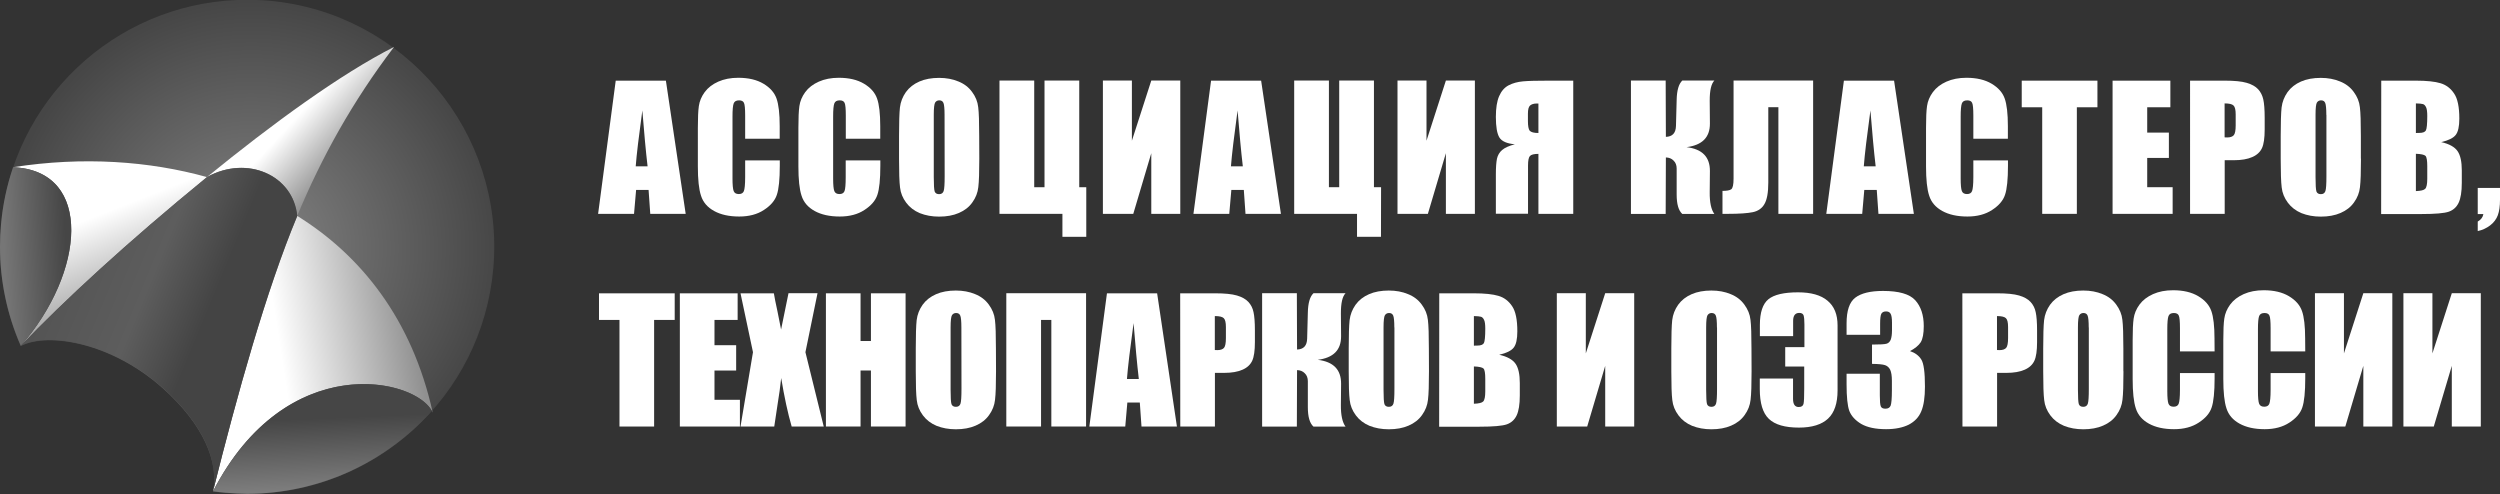 <?xml version="1.0" encoding="UTF-8"?> <svg xmlns="http://www.w3.org/2000/svg" xmlns:xlink="http://www.w3.org/1999/xlink" version="1.1" id="Слой_1" x="0px" y="0px" width="2526.3px" height="499.2px" viewBox="0 0 2526.3 499.2" style="enable-background:new 0 0 2526.3 499.2;" xml:space="preserve"><rect x="0" y="0" width="2526.3" height="499.2" fill="#333333" stroke="none"/> <style type="text/css"> .st0{fill:#FFFFFF;} .st1{fill:url(#SVGID_1_);} .st2{fill:url(#SVGID_2_);} .st3{fill:url(#SVGID_3_);} .st4{fill:url(#SVGID_4_);} .st5{fill:url(#SVGID_5_);} .st6{fill:url(#SVGID_6_);} .st7{fill:url(#SVGID_7_);} </style> <g> <path class="st0" d="M672.9,81.5l20,134.6h-35.8l-1.7-24.2h-12.6l-2.1,24.2h-36.3l17.8-134.6H672.9z M654.4,168.1 c-1.8-15.2-3.5-34.1-5.3-56.5c-3.5,25.7-5.8,44.5-6.7,56.5H654.4z"></path> <path class="st0" d="M788,140.2h-35v-23.5c0-6.8-0.4-11.1-1.2-12.7c-0.7-1.7-2.4-2.6-4.9-2.6c-2.9,0-4.7,1-5.5,3.1 s-1.2,6.5-1.2,13.3v62.5c0,6.5,0.4,10.8,1.2,12.8s2.5,3,5.2,3c2.6,0,4.3-1,5.1-3s1.3-6.7,1.3-14.1v-16.9h35v5.2 c0,13.9-1,23.8-3,29.6c-1.9,5.8-6.3,10.9-13.1,15.3c-6.7,4.4-15,6.6-24.9,6.6c-10.3,0-18.7-1.9-25.4-5.6 c-6.7-3.7-11.1-8.8-13.2-15.4c-2.2-6.6-3.2-16.5-3.2-29.7V129c0-9.7,0.3-17,1-21.8c0.7-4.9,2.6-9.6,5.9-14.1 c3.3-4.5,7.9-8,13.7-10.6c5.9-2.6,12.6-3.9,20.2-3.9c10.3,0,18.8,2,25.5,6s11.1,9,13.2,15c2.1,5.9,3.2,15.2,3.2,27.8v12.8H788z"></path> <path class="st0" d="M889.7,140.2h-35v-23.5c0-6.8-0.4-11.1-1.2-12.7c-0.7-1.7-2.4-2.6-4.9-2.6c-2.9,0-4.7,1-5.5,3.1 s-1.2,6.5-1.2,13.3v62.5c0,6.5,0.4,10.8,1.2,12.8s2.5,3,5.2,3c2.6,0,4.3-1,5.1-3s1.2-6.7,1.2-14.1v-16.9h35v5.2 c0,13.9-1,23.8-3,29.6c-1.9,5.8-6.3,10.9-13.1,15.3c-6.7,4.4-15,6.6-24.9,6.6c-10.3,0-18.7-1.9-25.4-5.6 c-6.7-3.7-11.1-8.8-13.2-15.4c-2.2-6.6-3.2-16.5-3.2-29.7V129c0-9.7,0.3-17,1-21.8c0.7-4.9,2.6-9.6,5.9-14.1 c3.3-4.5,7.9-8,13.7-10.6c5.9-2.6,12.6-3.9,20.2-3.9c10.3,0,18.8,2,25.5,6s11.1,9,13.2,15c2.1,5.9,3.2,15.2,3.2,27.8v12.8H889.7z"></path> <path class="st0" d="M989.6,160.3c0,13.5-0.3,23.1-1,28.8c-0.6,5.6-2.6,10.7-6,15.4c-3.3,4.7-7.8,8.2-13.6,10.7 c-5.7,2.5-12.4,3.7-20,3.7c-7.2,0-13.7-1.2-19.5-3.5c-5.7-2.4-10.3-5.9-13.8-10.6s-5.6-9.8-6.2-15.4c-0.7-5.5-1-15.2-1-29.1v-23 c0-13.5,0.3-23.1,0.9-28.7c0.7-5.7,2.7-10.8,6-15.5c3.4-4.7,7.9-8.2,13.6-10.7c5.7-2.5,12.4-3.7,20-3.7c7.2,0,13.7,1.2,19.4,3.6 c5.8,2.3,10.4,5.8,13.9,10.6c3.5,4.7,5.6,9.8,6.2,15.4c0.7,5.5,1,15.2,1,29.1L989.6,160.3L989.6,160.3z M954.5,116.1 c0-6.3-0.4-10.3-1.1-12c-0.7-1.8-2.1-2.7-4.2-2.7c-1.8,0-3.2,0.7-4.2,2.2c-0.9,1.4-1.4,5.5-1.4,12.5V179c0,7.8,0.3,12.6,0.9,14.5 c0.7,1.8,2.2,2.7,4.5,2.7c2.4,0,3.9-1.1,4.6-3.2c0.7-2.1,1-7.1,1-15.1L954.5,116.1L954.5,116.1z"></path> <path class="st0" d="M1097.8,239.3h-24.2v-23.2H1010V81.4h35.1v107.8h10.4V81.4h35.1v107.8h7.1v50.1H1097.8z"></path> <path class="st0" d="M1192.7,216.1h-29.3v-61.3l-18.2,61.3h-30.7V81.4h29.3v60.8l19.6-60.8h29.3L1192.7,216.1L1192.7,216.1z"></path> <path class="st0" d="M1274.4,81.5l20,134.6h-35.8l-1.7-24.2h-12.6l-2.1,24.2H1206l17.8-134.6H1274.4z M1255.9,168.1 c-1.8-15.2-3.5-34.1-5.3-56.5c-3.5,25.7-5.8,44.5-6.7,56.5H1255.9z"></path> <path class="st0" d="M1395.5,239.3h-24.2v-23.2h-63.5V81.4h35.1v107.8h10.4V81.4h35.1v107.8h7.2L1395.5,239.3L1395.5,239.3z"></path> <path class="st0" d="M1490.4,216.1h-29.3v-61.3l-18.2,61.3h-30.7V81.4h29.3v60.8l19.6-60.8h29.3L1490.4,216.1L1490.4,216.1z"></path> <path class="st0" d="M1589.7,216.1h-35.1v-60.6c-4.4,0-7.3,0.7-8.6,2.2c-1.3,1.4-1.9,4.7-1.9,9.6V216h-32.5v-40 c0-6.8,0.4-12,1.1-15.6c0.8-3.5,2.5-6.5,5.2-8.8s7-4.3,12.9-5.8c-8-0.7-13.2-3-15.6-6.8c-2.4-3.9-3.6-10.8-3.6-20.8 c0-9,1.1-16,3.3-21c2.2-5.1,5.4-8.8,9.6-11s9.1-3.5,14.6-4s14.1-0.7,25.8-0.7h24.9v134.6H1589.7z M1554.6,134.4v-29.8h-1.7 c-2.9,0-5.2,0.7-6.7,2s-2.2,4-2.2,8.3v7.4c0,5,0.6,8.3,1.8,9.8C1547.2,133.6,1550.1,134.4,1554.6,134.4z"></path> <path class="st0" d="M1648.1,81.4h35.1l0.2,56.9c6.6-0.2,10-3.8,10.2-11l0.7-26.3c0.2-9.7,2.1-16.2,5.7-19.6h32.4 c-3.2,3.3-4.7,10-4.7,20.3l0.2,23.1c0.1,14-7.8,21.9-23.6,23.9c15.9,1.9,23.7,10,23.6,24.2l-0.2,21.5c-0.1,10.2,1.5,17.5,4.7,21.8 H1700c-3.8-3.4-5.7-9.9-5.7-19.6v-26.3c0-3.3-1-6-3.1-8c-2-2.1-4.6-3.1-7.8-3.2l-0.2,57.1h-35.1L1648.1,81.4L1648.1,81.4z"></path> <path class="st0" d="M1832.2,216.1h-35.1V108.3h-10.2v76.3c0,10-1.3,17.2-3.9,21.6c-2.5,4.4-6.5,7.1-11.7,8.2 c-5.3,1.1-13.7,1.7-25.2,1.7h-5.5v-23.2c4.3,0,7.2-0.5,8.8-1.6c1.6-1.1,2.4-4.7,2.4-10.8V81.4h80.4L1832.2,216.1L1832.2,216.1z"></path> <path class="st0" d="M1914,81.5l20,134.6h-35.8l-1.7-24.2h-12.6l-2.1,24.2h-36.3l17.8-134.6H1914z M1895.4,168.1 c-1.8-15.2-3.5-34.1-5.3-56.5c-3.5,25.7-5.8,44.5-6.7,56.5H1895.4z"></path> <path class="st0" d="M2029.1,140.2h-35v-23.5c0-6.8-0.4-11.1-1.2-12.7c-0.7-1.7-2.4-2.6-4.9-2.6c-2.9,0-4.7,1-5.5,3.1 s-1.2,6.5-1.2,13.3v62.5c0,6.5,0.4,10.8,1.2,12.8c0.8,2,2.5,3,5.2,3c2.6,0,4.3-1,5.1-3c0.8-2,1.3-6.7,1.3-14.1v-16.9h35v5.2 c0,13.9-1,23.8-3,29.6c-1.9,5.8-6.3,10.9-13.1,15.3c-6.7,4.4-15,6.6-24.9,6.6c-10.3,0-18.7-1.9-25.4-5.6 c-6.7-3.7-11.1-8.8-13.2-15.4c-2.2-6.6-3.2-16.5-3.2-29.7V129c0-9.7,0.3-17,1-21.8c0.7-4.9,2.6-9.6,5.9-14.1s7.9-8,13.7-10.6 c5.9-2.6,12.6-3.9,20.2-3.9c10.3,0,18.8,2,25.5,6s11.1,9,13.2,15c2.1,5.9,3.2,15.2,3.2,27.8v12.8H2029.1z"></path> <path class="st0" d="M2119.5,81.5v26.9h-20.8v107.7h-35V108.4H2043V81.5H2119.5z"></path> <path class="st0" d="M2134.8,81.5h58.4v26.9h-23.4V134h21.9v25.6h-21.9v29.6h25.7v26.9h-60.7V81.5z"></path> <path class="st0" d="M2213,81.5h35.3c9.5,0,16.9,0.7,22,2.2c5.2,1.5,9,3.7,11.6,6.5s4.3,6.3,5.2,10.3s1.4,10.2,1.4,18.6v11.7 c0,8.6-0.9,14.9-2.7,18.8c-1.8,3.9-5,7-9.8,9.1c-4.7,2.1-10.9,3.2-18.5,3.2h-9.4v54.2h-35V81.5H2213z M2248,104.5v34.3 c1,0.1,1.9,0.1,2.6,0.1c3.2,0,5.4-0.8,6.7-2.3c1.3-1.6,1.9-4.9,1.9-9.9v-11.1c0-4.6-0.7-7.6-2.2-9 C2255.6,105.2,2252.6,104.5,2248,104.5z"></path> <path class="st0" d="M2385.8,160.3c0,13.5-0.3,23.1-1,28.8c-0.6,5.6-2.6,10.7-6,15.4c-3.3,4.7-7.8,8.2-13.6,10.7 c-5.7,2.5-12.4,3.7-20,3.7c-7.2,0-13.7-1.2-19.5-3.5c-5.7-2.4-10.3-5.9-13.8-10.6c-3.5-4.7-5.6-9.8-6.2-15.4 c-0.7-5.5-1-15.2-1-29.1v-23c0-13.5,0.3-23.1,0.9-28.7c0.7-5.7,2.7-10.8,6-15.5c3.4-4.7,7.9-8.2,13.6-10.7c5.7-2.5,12.4-3.7,20-3.7 c7.2,0,13.7,1.2,19.4,3.6c5.8,2.3,10.4,5.8,13.9,10.6c3.5,4.7,5.6,9.8,6.2,15.4c0.7,5.5,1,15.2,1,29.1v22.9H2385.8z M2350.8,116.1 c0-6.3-0.4-10.3-1.1-12c-0.7-1.8-2.1-2.7-4.2-2.7c-1.8,0-3.2,0.7-4.2,2.2c-0.9,1.4-1.4,5.5-1.4,12.5V179c0,7.8,0.3,12.6,0.9,14.5 c0.7,1.8,2.2,2.7,4.5,2.7c2.4,0,3.9-1.1,4.6-3.2c0.7-2.1,1-7.1,1-15.1v-61.8H2350.8z"></path> <path class="st0" d="M2406.3,81.5h34.9c11,0,19.4,0.9,25,2.6c5.7,1.7,10.3,5.2,13.8,10.5c3.5,5.2,5.2,13.6,5.2,25.3 c0,7.9-1.2,13.4-3.7,16.5c-2.4,3.1-7.3,5.5-14.6,7.2c8.1,1.8,13.6,4.9,16.5,9.1c2.9,4.2,4.3,10.7,4.3,19.5v12.5 c0,9.1-1.1,15.8-3.2,20.2c-2.1,4.4-5.4,7.4-9.9,9s-13.9,2.4-27.9,2.4h-40.5L2406.3,81.5L2406.3,81.5z M2441.3,104.5v29.9 c1.5-0.1,2.7-0.1,3.5-0.1c3.4,0,5.6-0.8,6.6-2.5c0.9-1.7,1.4-6.6,1.4-14.6c0-4.2-0.4-7.2-1.2-8.8c-0.8-1.7-1.8-2.8-3.1-3.2 C2447.3,104.8,2444.9,104.6,2441.3,104.5z M2441.3,155.4v37.7c4.9-0.2,8.1-0.9,9.4-2.3c1.4-1.4,2.1-4.8,2.1-10.2V168 c0-5.8-0.6-9.3-1.8-10.5C2449.7,156.3,2446.5,155.6,2441.3,155.4z"></path> <path class="st0" d="M2526.3,189.8v12.1c0,6.3-0.7,11.5-2.2,15.6c-1.5,4-4.1,7.5-7.8,10.3s-7.8,4.7-12.5,5.7v-9.6 c3.3-1.9,5.2-4.4,5.7-7.6h-5.7v-26.4h22.5V189.8z"></path> <path class="st0" d="M681.8,296.4v26.9H661V431h-35V323.3h-20.7v-26.9H681.8z"></path> <path class="st0" d="M687,296.4h58.4v26.9H722v25.5h21.9v25.6H722V404h25.7v27H687V296.4z"></path> <path class="st0" d="M826.1,296.4l-12.2,59.5l18.5,75.1H800c-3.9-13.4-7.4-29.7-10.6-49c-0.9,8.5-2.1,17.5-3.7,27l-3.3,22h-34.1 l12.6-75.1l-12.6-59.5H782c0.6,3.7,1.8,9.9,3.7,18.5c1.4,6.6,2.6,12.6,3.6,18.1l7.5-36.7h29.3V296.4z"></path> <path class="st0" d="M915.1,296.4V431h-35v-56.6h-10.5V431h-35V296.4h35v48.2h10.5v-48.2H915.1z"></path> <path class="st0" d="M1006.5,375.2c0,13.5-0.3,23.1-1,28.8c-0.6,5.6-2.6,10.7-6,15.4c-3.3,4.7-7.8,8.2-13.6,10.7 c-5.7,2.5-12.4,3.7-20,3.7c-7.2,0-13.7-1.2-19.5-3.5c-5.7-2.4-10.3-5.9-13.8-10.6s-5.6-9.8-6.2-15.4c-0.7-5.5-1-15.2-1-29.1v-23 c0-13.5,0.3-23.1,0.9-28.7c0.7-5.7,2.7-10.8,6-15.5c3.4-4.7,7.9-8.2,13.6-10.7c5.7-2.5,12.4-3.7,20-3.7c7.2,0,13.7,1.2,19.4,3.6 c5.8,2.3,10.4,5.8,13.9,10.6s5.6,9.8,6.2,15.4c0.7,5.5,1,15.2,1,29.1L1006.5,375.2L1006.5,375.2z M971.5,331c0-6.3-0.4-10.3-1.1-12 c-0.7-1.8-2.1-2.7-4.2-2.7c-1.8,0-3.2,0.7-4.2,2.2c-0.9,1.4-1.4,5.5-1.4,12.5v62.9c0,7.8,0.3,12.6,0.9,14.5 c0.7,1.8,2.2,2.7,4.5,2.7c2.4,0,3.9-1.1,4.6-3.2c0.7-2.1,1-7.1,1-15.1L971.5,331L971.5,331z"></path> <path class="st0" d="M1097.5,431h-35.1V323.3H1052V431h-35.1V296.3h80.6V431z"></path> <path class="st0" d="M1169.3,296.4l20,134.6h-35.8l-1.7-24.2h-12.6l-2.1,24.2h-36.3l17.8-134.6H1169.3z M1150.8,383 c-1.8-15.2-3.5-34.1-5.3-56.5c-3.5,25.7-5.8,44.5-6.7,56.5H1150.8z"></path> <path class="st0" d="M1192.6,296.4h35.3c9.5,0,16.9,0.7,22,2.2c5.2,1.5,9,3.7,11.6,6.5s4.4,6.3,5.2,10.3c0.9,4,1.4,10.2,1.4,18.6 v11.7c0,8.6-0.9,14.9-2.7,18.8c-1.8,3.9-5,7-9.8,9.1c-4.7,2.1-10.9,3.2-18.5,3.2h-9.4V431h-35L1192.6,296.4L1192.6,296.4z M1227.6,319.4v34.3c1,0.1,1.9,0.1,2.6,0.1c3.2,0,5.4-0.8,6.7-2.3c1.3-1.6,1.9-4.9,1.9-9.9v-11.1c0-4.6-0.7-7.6-2.2-9 C1235.2,320.1,1232.2,319.4,1227.6,319.4z"></path> <path class="st0" d="M1275.4,296.3h35.1l0.2,56.9c6.6-0.2,10-3.8,10.2-11l0.7-26.3c0.2-9.7,2.1-16.2,5.7-19.6h32.4 c-3.2,3.3-4.7,10-4.7,20.3l0.2,23.1c0.1,14-7.8,21.9-23.6,23.9c15.9,1.9,23.7,10,23.6,24.2l-0.2,21.5c-0.1,10.2,1.5,17.5,4.7,21.8 h-32.4c-3.8-3.4-5.7-9.9-5.7-19.6v-26.3c0-3.3-1-6-3.1-8c-2-2.1-4.6-3.1-7.8-3.2l-0.2,57.1h-35.1L1275.4,296.3L1275.4,296.3z"></path> <path class="st0" d="M1444,375.2c0,13.5-0.3,23.1-1,28.8c-0.6,5.6-2.6,10.7-6,15.4c-3.3,4.7-7.8,8.2-13.6,10.7 c-5.7,2.5-12.4,3.7-20,3.7c-7.2,0-13.7-1.2-19.5-3.5c-5.7-2.4-10.3-5.9-13.8-10.6s-5.6-9.8-6.2-15.4c-0.7-5.5-1-15.2-1-29.1v-23 c0-13.5,0.3-23.1,0.9-28.7c0.7-5.7,2.7-10.8,6-15.5c3.4-4.7,7.9-8.2,13.6-10.7s12.4-3.7,20-3.7c7.2,0,13.7,1.2,19.4,3.6 c5.8,2.3,10.4,5.8,13.9,10.6c3.5,4.7,5.6,9.8,6.2,15.4c0.7,5.5,1,15.2,1,29.1L1444,375.2L1444,375.2z M1409,331 c0-6.3-0.4-10.3-1.1-12c-0.7-1.8-2.1-2.7-4.2-2.7c-1.8,0-3.2,0.7-4.2,2.2c-0.9,1.4-1.4,5.5-1.4,12.5v62.9c0,7.8,0.3,12.6,0.9,14.5 c0.7,1.8,2.2,2.7,4.5,2.7c2.4,0,3.9-1.1,4.6-3.2s1-7.1,1-15.1V331H1409z"></path> <path class="st0" d="M1454.4,296.4h34.9c11,0,19.4,0.9,25,2.6c5.7,1.7,10.3,5.2,13.8,10.5c3.5,5.2,5.2,13.6,5.2,25.3 c0,7.9-1.2,13.4-3.7,16.5c-2.4,3.1-7.3,5.5-14.6,7.2c8.1,1.8,13.6,4.9,16.5,9.1s4.3,10.7,4.3,19.5v12.5c0,9.1-1.1,15.8-3.2,20.2 c-2.1,4.4-5.4,7.4-9.9,9s-13.9,2.4-27.9,2.4h-40.5L1454.4,296.4L1454.4,296.4z M1489.4,319.4v29.9c1.5-0.1,2.7-0.1,3.5-0.1 c3.4,0,5.6-0.8,6.6-2.5c0.9-1.7,1.4-6.6,1.4-14.6c0-4.2-0.4-7.2-1.2-8.8c-0.8-1.7-1.8-2.8-3.1-3.2 C1495.4,319.7,1493,319.5,1489.4,319.4z M1489.4,370.3V408c4.9-0.2,8.1-0.9,9.4-2.3c1.4-1.4,2.1-4.8,2.1-10.2v-12.6 c0-5.8-0.6-9.3-1.8-10.5C1497.8,371.2,1494.6,370.5,1489.4,370.3z"></path> <path class="st0" d="M1651.4,431h-29.3v-61.3l-18.2,61.3h-30.7V296.3h29.3v60.8l19.6-60.8h29.3L1651.4,431L1651.4,431z"></path> <path class="st0" d="M1770,375.2c0,13.5-0.3,23.1-1,28.8c-0.6,5.6-2.6,10.7-6,15.4c-3.3,4.7-7.8,8.2-13.6,10.7 c-5.7,2.5-12.4,3.7-20,3.7c-7.2,0-13.7-1.2-19.5-3.5c-5.7-2.4-10.3-5.9-13.8-10.6s-5.6-9.8-6.2-15.4c-0.7-5.5-1-15.2-1-29.1v-23 c0-13.5,0.3-23.1,0.9-28.7c0.7-5.7,2.7-10.8,6-15.5c3.4-4.7,7.9-8.2,13.6-10.7s12.4-3.7,20-3.7c7.2,0,13.7,1.2,19.4,3.6 c5.8,2.3,10.4,5.8,13.9,10.6s5.6,9.8,6.2,15.4c0.7,5.5,1,15.2,1,29.1L1770,375.2L1770,375.2z M1735,331c0-6.3-0.4-10.3-1.1-12 c-0.7-1.8-2.1-2.7-4.2-2.7c-1.8,0-3.2,0.7-4.2,2.2c-0.9,1.4-1.4,5.5-1.4,12.5v62.9c0,7.8,0.3,12.6,0.9,14.5 c0.7,1.8,2.2,2.7,4.5,2.7c2.4,0,3.9-1.1,4.6-3.2s1-7.1,1-15.1V331H1735z"></path> <path class="st0" d="M1856.9,394.5c0,13-3.2,22.5-9.6,28.5s-16.2,9.1-29.4,9.1c-14.1,0-24.2-2.9-30.4-8.8 c-6.2-5.9-9.2-15.9-9.2-30.2v-10.6h33.6v20.6c0,5.4,1.9,8.2,5.7,8.2c2.8,0,4.4-1.1,4.9-3.2s0.7-7.2,0.7-15.4v-22.3H1804v-19.6h19.4 v-23c0-4.3-0.3-7.3-0.8-9c-0.6-1.7-2-2.6-4.4-2.6c-4.1,0-6.2,2.7-6.2,8v15.5h-33.6v-11.4c0-12.6,2.9-21.2,8.6-25.9 c5.8-4.7,15.8-7,30-7c13.1,0,23.1,2.8,29.8,8.5c6.8,5.7,10.1,13.9,10.1,24.9V394.5z"></path> <path class="st0" d="M1930.1,354.8c5.1,1.7,8.9,4.5,11.4,8.5c2.5,3.9,3.7,13,3.7,27.4c0,10.7-1.2,19-3.7,24.9 c-2.4,5.9-6.7,10.4-12.6,13.5c-6,3-13.7,4.6-23,4.6c-10.6,0-19-1.8-25.1-5.3c-6-3.6-10-8-12-13.1c-1.9-5.2-2.8-14.2-2.8-27v-10.6 h33.6v21.9c0,5.8,0.3,9.5,1,11.1s2.3,2.3,4.7,2.3c2.6,0,4.3-1,5.2-3c0.8-2,1.3-7.2,1.3-15.6V385c0-5.2-0.6-8.9-1.7-11.3 c-1.2-2.4-2.9-3.9-5.2-4.7c-2.3-0.8-6.7-1.2-13.2-1.3v-19.5c8,0,12.9-0.3,14.8-0.9s3.2-1.9,4.1-4c0.8-2.1,1.3-5.3,1.3-9.6v-7.5 c0-4.7-0.5-7.8-1.5-9.3c-0.9-1.5-2.4-2.2-4.5-2.2c-2.3,0-3.9,0.8-4.8,2.4c-0.8,1.6-1.2,4.9-1.2,10.1v11.1H1866v-11.5 c0-12.9,2.9-21.5,8.8-26s15.2-6.8,28-6.8c16,0,26.9,3.1,32.6,9.4s8.6,15,8.6,26.1c0,7.5-1,13-3.1,16.4 C1938.9,349,1935.3,352,1930.1,354.8z"></path> <path class="st0" d="M1983,296.4h35.3c9.5,0,16.9,0.7,22,2.2c5.2,1.5,9,3.7,11.6,6.5s4.4,6.3,5.2,10.3c0.9,4,1.4,10.2,1.4,18.6 v11.7c0,8.6-0.9,14.9-2.7,18.8s-5,7-9.8,9.1c-4.7,2.1-10.9,3.2-18.5,3.2h-9.4V431h-35L1983,296.4L1983,296.4z M2018,319.4v34.3 c1,0.1,1.9,0.1,2.6,0.1c3.2,0,5.4-0.8,6.7-2.3c1.3-1.6,1.9-4.9,1.9-9.9v-11.1c0-4.6-0.7-7.6-2.2-9S2022.5,319.4,2018,319.4z"></path> <path class="st0" d="M2145.8,375.2c0,13.5-0.3,23.1-1,28.8c-0.6,5.6-2.6,10.7-6,15.4c-3.3,4.7-7.8,8.2-13.6,10.7 c-5.7,2.5-12.4,3.7-20,3.7c-7.2,0-13.7-1.2-19.5-3.5c-5.7-2.4-10.3-5.9-13.8-10.6s-5.6-9.8-6.2-15.4c-0.7-5.5-1-15.2-1-29.1v-23 c0-13.5,0.3-23.1,0.9-28.7c0.7-5.7,2.7-10.8,6-15.5c3.4-4.7,7.9-8.2,13.6-10.7c5.7-2.5,12.4-3.7,20-3.7c7.2,0,13.7,1.2,19.4,3.6 c5.8,2.3,10.4,5.8,13.9,10.6s5.6,9.8,6.2,15.4c0.7,5.5,1,15.2,1,29.1v22.9H2145.8z M2110.7,331c0-6.3-0.4-10.3-1.1-12 c-0.7-1.8-2.1-2.7-4.2-2.7c-1.8,0-3.2,0.7-4.2,2.2c-0.9,1.4-1.4,5.5-1.4,12.5v62.9c0,7.8,0.3,12.6,0.9,14.5 c0.7,1.8,2.2,2.7,4.5,2.7c2.4,0,3.9-1.1,4.6-3.2c0.7-2.1,1-7.1,1-15.1V331H2110.7z"></path> <path class="st0" d="M2237.9,355.1h-35v-23.5c0-6.8-0.4-11.1-1.2-12.7c-0.7-1.7-2.4-2.6-4.9-2.6c-2.9,0-4.7,1-5.5,3.1 s-1.2,6.5-1.2,13.3v62.5c0,6.5,0.4,10.8,1.2,12.8s2.5,3,5.2,3c2.6,0,4.3-1,5.1-3s1.3-6.7,1.3-14.1V377h35v5.2c0,13.9-1,23.8-3,29.6 c-1.9,5.8-6.3,10.9-13.1,15.3c-6.7,4.4-15,6.6-24.9,6.6c-10.3,0-18.7-1.9-25.4-5.6s-11.1-8.8-13.2-15.4c-2.2-6.6-3.2-16.5-3.2-29.7 v-39.3c0-9.7,0.3-17,1-21.8c0.7-4.9,2.6-9.6,5.9-14.1c3.3-4.5,7.9-8,13.7-10.6c5.9-2.6,12.6-3.9,20.2-3.9c10.3,0,18.8,2,25.5,6 s11.1,9,13.2,15c2.1,5.9,3.2,15.2,3.2,27.8L2237.9,355.1L2237.9,355.1z"></path> <path class="st0" d="M2329.5,355.1h-35v-23.5c0-6.8-0.4-11.1-1.2-12.7c-0.7-1.7-2.4-2.6-4.9-2.6c-2.9,0-4.7,1-5.5,3.1 s-1.2,6.5-1.2,13.3v62.5c0,6.5,0.4,10.8,1.2,12.8s2.5,3,5.2,3c2.6,0,4.3-1,5.1-3s1.3-6.7,1.3-14.1V377h35v5.2c0,13.9-1,23.8-3,29.6 c-1.9,5.8-6.3,10.9-13.1,15.3c-6.7,4.4-15,6.6-24.9,6.6c-10.3,0-18.7-1.9-25.4-5.6s-11.1-8.8-13.2-15.4c-2.2-6.6-3.2-16.5-3.2-29.7 v-39.3c0-9.7,0.3-17,1-21.8c0.7-4.9,2.6-9.6,5.9-14.1c3.3-4.5,7.9-8,13.7-10.6c5.9-2.6,12.6-3.9,20.2-3.9c10.3,0,18.8,2,25.5,6 s11.1,9,13.2,15c2.1,5.9,3.2,15.2,3.2,27.8L2329.5,355.1L2329.5,355.1z"></path> <path class="st0" d="M2417.5,431h-29.3v-61.3L2370,431h-30.7V296.3h29.3v60.8l19.6-60.8h29.3L2417.5,431L2417.5,431z"></path> <path class="st0" d="M2506.9,431h-29.3v-61.3l-18.2,61.3h-30.7V296.3h29.3v60.8l19.6-60.8h29.3L2506.9,431L2506.9,431z"></path> <radialGradient id="SVGID_1_" cx="2653.023" cy="-810.882" r="0.619" gradientTransform="matrix(403.219 0 0 403 -1069499.25 327034.969)" gradientUnits="userSpaceOnUse"> <stop offset="0" style="stop-color:#858585"></stop> <stop offset="1" style="stop-color:#464646"></stop> </radialGradient> <path class="st1" d="M227.9,498.2c-4.3-0.3-8.4-0.9-12.6-1.5c5.9-29.5-9.7-67.9-51.1-104.6c-51-45.3-115.1-56.8-143.3-42.3 C7.2,318.3,0,284.3,0,249.9c0-7.3,0.3-14.7,1-22.2C12.1,101.2,115.8,4.9,239.6,0h19.6c4.1,0.1,8.3,0.4,12.3,0.7 c137.4,12.1,239,133.2,227,270.6C487.1,401.2,378.1,499.2,250,499.2C242.7,499.2,235.3,498.9,227.9,498.2z"></path> <linearGradient id="SVGID_2_" gradientUnits="userSpaceOnUse" x1="96.95" y1="-1472.906" x2="138.847" y2="-1366.606" gradientTransform="matrix(1 0 0 1 0 1691.31)"> <stop offset="0" style="stop-color:#FFFFFF"></stop> <stop offset="1" style="stop-color:#909090"></stop> </linearGradient> <path class="st2" d="M21.1,349.5L21.1,349.5L21.1,349.5L21.1,349.5z M12.9,169c71.2-11.1,138.1-6.2,196.1,9.9v0.2 C128,245.3,64.7,303.8,21,349.5C86.6,274.6,94.2,172.1,12.9,169z"></path> <linearGradient id="SVGID_3_" gradientUnits="userSpaceOnUse" x1="304.255" y1="-1577.649" x2="353.941" y2="-1531.861" gradientTransform="matrix(1 0 0 1 0 1691.31)"> <stop offset="0" style="stop-color:#FFFFFF"></stop> <stop offset="1" style="stop-color:#909090"></stop> </linearGradient> <path class="st3" d="M209.2,178.9c66.2-54,134.7-103.9,189-131.5c-42.2,55.6-72.9,111-97.9,170.8 C296.4,177,249.7,156.3,209.2,178.9z"></path> <linearGradient id="SVGID_4_" gradientUnits="userSpaceOnUse" x1="283.197" y1="-1337.902" x2="419.949" y2="-1358.898" gradientTransform="matrix(1 0 0 1 0 1691.31)"> <stop offset="0" style="stop-color:#FFFFFF"></stop> <stop offset="1" style="stop-color:#909090"></stop> </linearGradient> <path class="st4" d="M300.4,218.2c63.9,39.6,116.1,104.1,136.9,198.8c-14.7-34.6-147.3-65.5-222,79.4 C239.8,398.3,269,293.5,300.4,218.2z"></path> <linearGradient id="SVGID_5_" gradientUnits="userSpaceOnUse" x1="66.854" y1="-1434.095" x2="4.461" y2="-1431.543" gradientTransform="matrix(1 0 0 1 0 1691.31)"> <stop offset="0" style="stop-color:#464646"></stop> <stop offset="1" style="stop-color:#767676"></stop> </linearGradient> <path class="st5" d="M0,249.4c0-7.3,0.3-14.7,1-22.2c1.7-19.8,5.8-39.3,12.2-58.1h2.7C94,174.6,85.7,275.6,21,349.4 C7.2,317.9,0,283.9,0,249.4L0,249.4z"></path> <linearGradient id="SVGID_6_" gradientUnits="userSpaceOnUse" x1="43.337" y1="-1437.828" x2="207.541" y2="-1369.939" gradientTransform="matrix(1 0 0 1 0 1691.31)"> <stop offset="0" style="stop-color:#525252"></stop> <stop offset="0.631" style="stop-color:#5D5D5D"></stop> <stop offset="1" style="stop-color:#444444"></stop> </linearGradient> <path class="st6" d="M164.2,391.7c-50.8-45.1-114.8-56.7-143-42.3v-0.1c43.7-45.7,107-104.2,188-170.4 c40.4-22.5,87.2-1.8,91.2,39.3c-31.4,75.3-60.6,180.1-85.2,278.2C221.3,466.8,205.7,428.5,164.2,391.7z"></path> <linearGradient id="SVGID_7_" gradientUnits="userSpaceOnUse" x1="324.351" y1="-1268.383" x2="327.7" y2="-1192.423" gradientTransform="matrix(1 0 0 1 0 1691.31)"> <stop offset="0" style="stop-color:#464646"></stop> <stop offset="1" style="stop-color:#818181"></stop> </linearGradient> <path class="st7" d="M227.9,497.9c-4.2-0.4-8.4-0.8-12.6-1.4c73.3-142.2,202.3-115.2,221-81.4c-23.4,26.3-52.1,47.4-84.2,61.9 c-32.1,14.4-66.9,21.9-102.2,22C242.7,498.8,235.3,498.5,227.9,497.9z"></path> </g> </svg> 